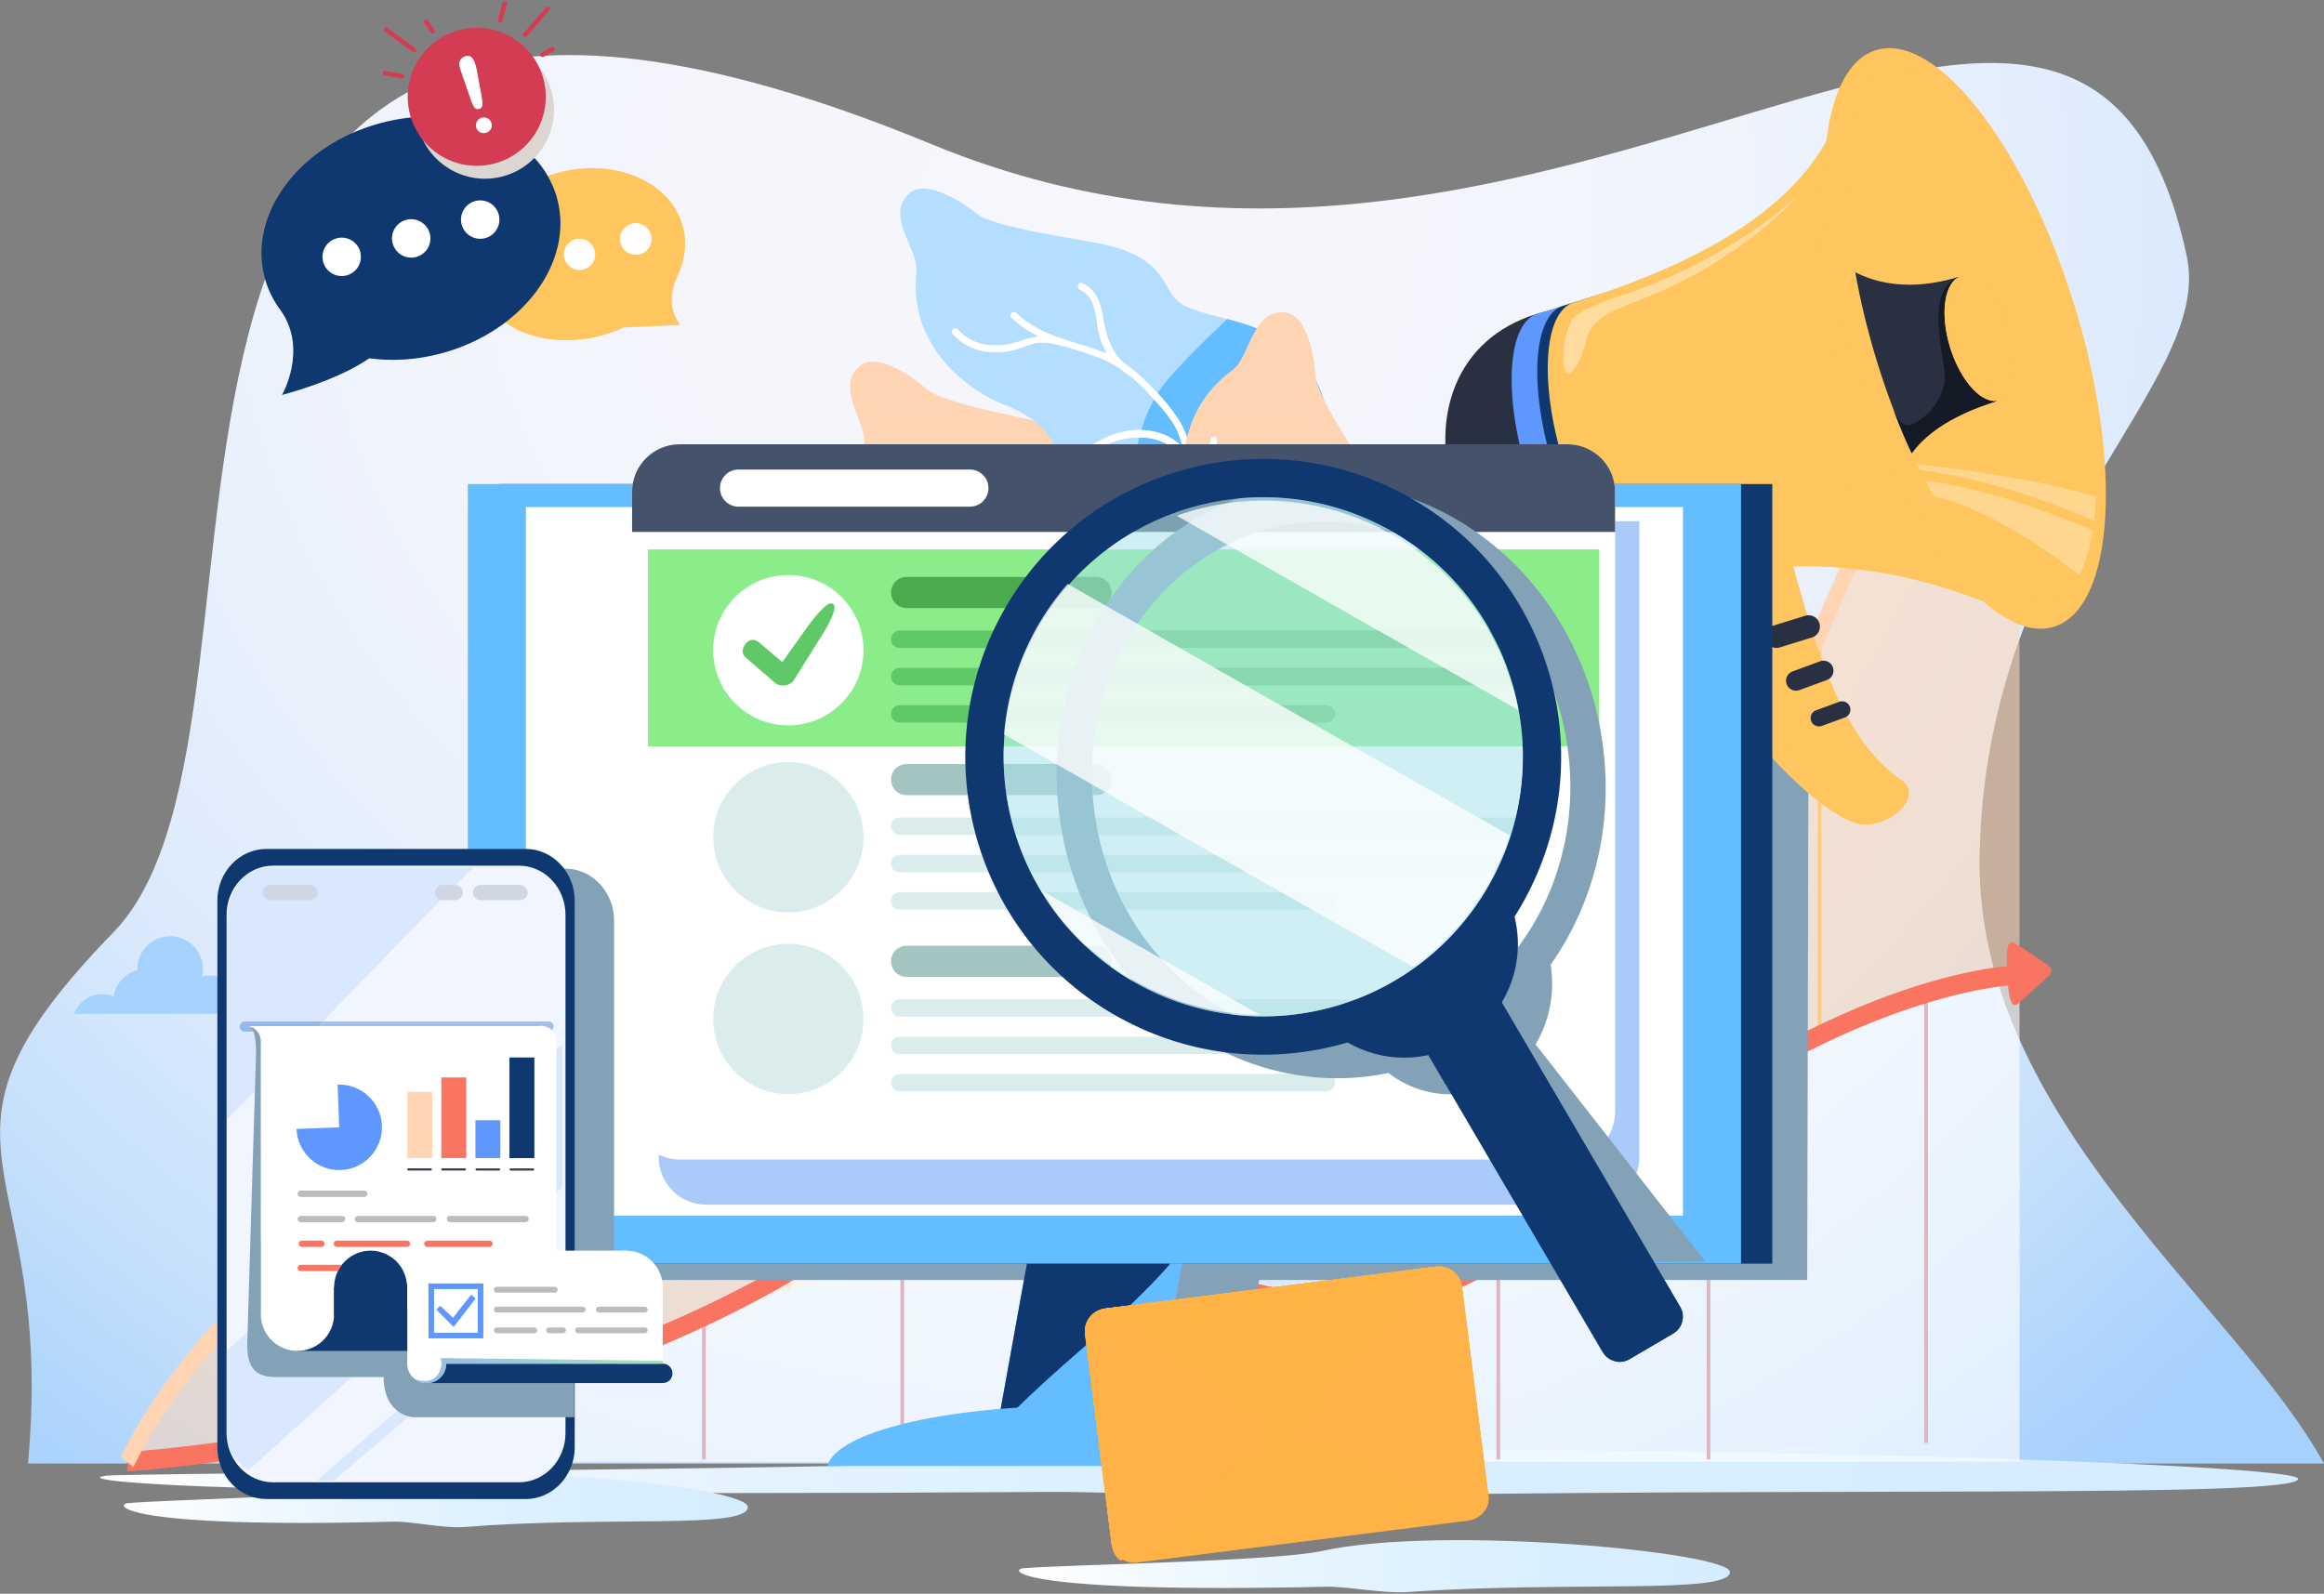 <svg xmlns="http://www.w3.org/2000/svg" width="624" height="428" viewBox="0 0 624 428" xmlns:xlink="http://www.w3.org/1999/xlink"><rect x="0" y="0" width="624" height="428" fill="#808080" stroke="none"/><defs><radialGradient id="b" cx="361.46" cy="119.62" fx="361.46" fy="119.62" r="390.74" gradientTransform="matrix(1.15 0 0 1.1 -137.19 -71.86)" gradientUnits="userSpaceOnUse"><stop offset="0" stop-color="#f6f7fc"/><stop offset=".31" stop-color="#f3f5fc"/><stop offset=".51" stop-color="#eaf1fc"/><stop offset=".68" stop-color="#dbeafc"/><stop offset=".83" stop-color="#c6e0fc"/><stop offset=".97" stop-color="#abd3fc"/><stop offset="1" stop-color="#a6d1fc"/></radialGradient><linearGradient id="c" x1="26.82" y1="395.7" x2="617.06" y2="395.7" gradientUnits="userSpaceOnUse"><stop offset="0" stop-color="#fff"/><stop offset=".15" stop-color="#eff8ff"/><stop offset=".35" stop-color="#e1f1ff"/><stop offset=".6" stop-color="#d8eeff"/><stop offset="1" stop-color="#d6edff"/></linearGradient><linearGradient id="a" x1="33.23" y1="403.12" x2="200.79" y2="403.12" gradientUnits="userSpaceOnUse"><stop offset="0" stop-color="#fff"/><stop offset=".35" stop-color="#e8f5ff"/><stop offset=".7" stop-color="#daefff"/><stop offset="1" stop-color="#d6edff"/></linearGradient><linearGradient id="d" x1="273.6" y1="420.59" x2="464.48" y2="420.59" xlink:href="#a"/><radialGradient id="e" cx="52.64" cy="261.84" fx="52.64" fy="261.84" r="24.28" xlink:href="#b"/><linearGradient id="f" x1="3161.77" y1="1410.42" x2="3228.39" y2="1410.42" gradientTransform="rotate(-180 1669.865 889.25)" gradientUnits="userSpaceOnUse"><stop offset="0" stop-color="#a4e0bf"/><stop offset="1" stop-color="#93bdea"/></linearGradient></defs><g><path d="M7.5 393.02h616.47c-22.89-42.05-93.49-92.69-92.44-162.73 1.32-87.7 62.99-127.13 55.63-161.48-28.45-132.7-168.79 39.39-336.88-30.02C1.62-63.9 86.55 192.65 30.5 250.32c-56.83 58.47-15.24 59.41-23 142.7z" fill="url(#b)"/><path d="M30.86 396.18c-13.82.36-5.77 6.15 250.78 4.47 17.59-.12 47.42 1.68 67.29 1.28 136.81-2.73 268.14.61 268.14-4.82 0-4.78-239-11.43-338.28-5.1-40.34 2.57-215.02 3.32-247.93 4.17z" fill="url(#c)"/><path d="M34.38 403.66c-3.92.4-1.64 6.85 71.19 4.98 4.99-.13 13.46 1.87 19.1 1.43 38.84-3.04 76.12.68 76.12-5.37 0-5.32-67.85-12.73-96.03-5.68-11.45 2.86-61.04 3.7-70.38 4.65z" fill="url(#a)"/><path d="M274.91 421.13c-4.47.4-1.86 6.85 81.1 4.98 5.69-.13 15.34 1.87 21.76 1.43 44.24-3.04 86.71.68 86.71-5.37 0-5.32-77.29-12.73-109.4-5.68-13.05 2.86-69.54 3.7-80.18 4.65z" fill="url(#d)"/><path d="M542.25 261.84V88.09c-28.21 12.44-47.84 70.73-71 121.27-23.16 50.54-68.01 31.4-91.48 23.1-115.17-50.13-138.44 90.41-209.28 81.98-95.21-11.35-136.38 78.09-136.38 78.09l86.15-15.72s209.64-73.33 273.3-76.73c63.67-3.4 140.15-43.39 148.68-38.23z" fill="#ffd4b3" opacity=".55"/><path fill="none" opacity=".7" stroke="#ffc55e" stroke-miterlimit="10" d="M101.95 322.04L101.95 379.37"/><path fill="none" opacity=".7" stroke="#ffc55e" stroke-miterlimit="10" d="M158.41 312.07L158.41 363.74"/><path fill="none" opacity=".7" stroke="#ffc55e" stroke-miterlimit="10" d="M211.68 301.87L211.68 346.44"/><path fill="none" opacity=".7" stroke="#ffc55e" stroke-miterlimit="10" d="M268.14 247.55L268.14 340.28"/><path fill="none" opacity=".7" stroke="#ffc55e" stroke-miterlimit="10" d="M371.71 229.52L371.71 346.44"/><path fill="none" opacity=".7" stroke="#ffc55e" stroke-miterlimit="10" d="M428.17 249.87L428.17 346.44"/><path fill="none" opacity=".7" stroke="#ffc55e" stroke-miterlimit="10" d="M488.54 168.29L488.54 277.77"/><path d="M542.25 392.53V261.84s-50.97 0-124.29 64.11c-76.66 67.04-130.34-31.27-200.74 12.42-77.24 47.93-183.1 54.16-183.1 54.16h508.13z" fill="#fff" opacity=".62"/><path fill="none" stroke="#ddb6c0" stroke-miterlimit="10" d="M132.53 372.16L132.53 391.95"/><path fill="none" stroke="#ddb6c0" stroke-miterlimit="10" d="M189 352.36L189 391.95"/><path fill="none" stroke="#ddb6c0" stroke-miterlimit="10" d="M242.26 328.04L242.26 391.95"/><path fill="none" stroke="#ddb6c0" stroke-miterlimit="10" d="M402.29 337.44L402.29 391.95"/><path fill="none" stroke="#ddb6c0" stroke-miterlimit="10" d="M458.75 295.8L458.75 391.95"/><path fill="none" stroke="#ddb6c0" stroke-miterlimit="10" d="M517.16 267.35L517.16 387.51"/><path fill="none" stroke="#ddb6c0" stroke-miterlimit="10" d="M350.27 350.26L350.27 392.02"/><path d="M34.21 395.13l-.17-5.2c1.05-.06 106.37-6.76 182.36-53.91 33.04-20.5 62.91-10.19 91.78-.21 33.46 11.56 68.07 23.52 108.71-12.03 38.09-33.31 70.07-49.07 90.2-56.43 21.91-8.02 34.64-8.11 35.17-8.11v5.2c-.5 0-51.33.82-123.21 63.68-42.1 36.82-77.57 24.57-111.86 12.72-29.5-10.19-57.37-19.82-89.13-.11-76.71 47.6-182.78 54.34-183.84 54.4z" fill="#fa7561"/><path fill="none" opacity=".7" stroke="#ffc55e" stroke-miterlimit="10" d="M319.69 223.09L319.69 352.17"/><path fill="none" stroke="#fff" stroke-miterlimit="10" d="M298.72 335.54L298.72 391.95"/><path d="M35.8 393.96l-3.35-2.71c.43-.93 10.76-23.06 33.02-44.06 20.52-19.36 55.42-41.19 105.2-35.26 28.26 3.37 49.18-18.07 71.34-40.77 32.53-33.32 69.39-71.09 138.32-41.11 1.12.4 2.29.82 3.5 1.25 24.11 8.69 64.47 23.22 85.75-23.21 4.51-9.83 8.93-20.09 13.21-30 18.22-42.2 35.42-82.06 58.85-92.38l1.24 4.94c-22 9.7-38.84 48.72-56.68 90.03-4.29 9.95-8.73 20.23-13.26 30.12-9.91 21.62-24.96 33.31-44.73 34.74-16.51 1.19-33.21-4.82-45.4-9.21-1.23-.44-2.4-.87-3.53-1.27l-.1-.04c-66.99-29.16-102.99 7.73-134.76 40.27-21.14 21.66-41.2 42.21-67.79 42.21-2.06 0-4.15-.12-6.29-.38-48.59-5.79-82.6 15.46-102.58 34.32-21.62 20.4-31.84 42.32-31.95 42.54z" fill="#ffd4b3"/><path fill="#83a1b7" d="M473.66 198.53L470.28 140.8 187.18 140.8 187.18 150.6 137.32 150.6 136.88 343.73 297.26 343.73 289.89 364.69 275.11 380.34 328.53 383.85 338.14 343.73 485.24 343.73 485.64 171.5 473.66 198.53z"/><path d="M543.57 96.27c1.21-2.77 4.88-11.45 4.88-11.45.57-1.32.09-2.4-1.05-2.41 0 0-7-.23-9.91-.07-1.39.07-2.76.6.57 8.22 3.38 7.73 4.69 7.61 5.52 5.71z" fill="#ffd4b3"/><path d="M541.91 269.46c2.01-1.77 8.2-7.39 8.2-7.39.95-.85.89-2.1-.14-2.78 0 0-6.19-4.32-8.86-5.9-1.27-.75-2.68-1.09-2.24 7.7.44 8.92 1.66 9.58 3.04 8.36z" fill="#fa7561"/><path d="M259.94 159.21l20.55-14.54c-.09-.04-.18-.1-.27-.14-3.08-1.36-6.24-2.41-9.31-3.55-.15.03-.32.03-.5-.03-2.57-.87-5.16-1.58-7.87-1.01-1.94.41-3.76 1.2-5.72 1.56-5.9 1.09-11.98-.25-15.83-5.07-.73-.91.67-2.06 1.4-1.15 4.17 5.22 11.06 5.57 17.06 3.7 1.71-.53 3.26-.82 4.78-.88-2.62-1.37-5.09-3.06-7.28-5.38-.8-.85.6-1.99 1.41-1.15 6.44 6.8 15.69 8.11 23.86 11.87l.04-.03a18.45 18.45 0 0 1-1.89-4.89c-1-4.29-.07-10.18-4.7-12.57-1.03-.53-.42-2.24.62-1.71 3.84 1.98 4.78 5.62 5.26 9.64.36 3.04 1.01 5.9 2.29 8.41l17.66-12.5c-4.16-4.44-2.89-12.05-21.06-16.24-8.15-1.88-27.14-5.48-31.41-8.86-3.85-3.46-13.25-10-17.8-6.65-7.53 5.55 1.6 15.28.72 21.22-3.2 21.53 14.68 33.59 22.28 36.83 2.21.94 4.1 1.99 5.72 3.11z" fill="#ffd4b3"/><path d="M282.25 143.43l1.58-1.12c-1.28-2.51-1.93-5.37-2.29-8.41-.48-4.02-1.42-7.66-5.26-9.64-1.04-.53-1.64 1.18-.62 1.71 4.63 2.38 3.7 8.28 4.7 12.57.4 1.74 1.04 3.38 1.89 4.89zm-25.44-1.92c1.96-.36 3.78-1.15 5.72-1.56 2.71-.57 5.3.14 7.87 1.01.18.06.35.06.5.03 3.07 1.14 6.23 2.19 9.31 3.55.09.04.18.1.27.14l1.72-1.22c-8.17-3.76-17.42-5.07-23.86-11.87-.8-.85-2.21.3-1.41 1.15 2.2 2.32 4.66 4.01 7.28 5.38-1.52.06-3.07.35-4.78.88-6 1.88-12.89 1.52-17.06-3.7-.73-.92-2.13.23-1.4 1.15 3.85 4.82 9.93 6.16 15.83 5.07z" fill="#fff"/><path d="M432.96 146.75c.1-.46.21-.92.32-1.38a.922.922 0 0 1-.03-.5c.55-2.66.93-5.31.03-7.93-.65-1.87-1.65-3.58-2.26-5.48-1.82-5.71-1.24-11.92 3.06-16.34.81-.83 2.13.41 1.31 1.25-4.66 4.78-4.16 11.67-1.55 17.39.74 1.63 1.22 3.13 1.47 4.63 1.03-2.77 2.41-5.43 4.44-7.9.74-.9 2.05.35 1.31 1.25-3.64 4.43-5.11 9.65-6.33 15.01h27.38c.84-9.39 2.07-23.68 4.46-27.6 2.95-4.25 8.27-14.39 4.39-18.49-6.44-6.79-14.97 3.49-20.97 3.35-21.76-.5-31.51 18.74-33.77 26.68-2.85 9.99-8.36 14.33-13.71 16.06h30.46z" fill="#ffd4b3"/><path d="M433.27 136.93c.9 2.62.52 5.27-.03 7.93-.04.19-.02.36.03.5-.11.46-.21.92-.32 1.38h1.76c1.22-5.35 2.68-10.58 6.33-15.01.74-.9-.57-2.16-1.31-1.25-2.03 2.47-3.4 5.12-4.44 7.9-.25-1.51-.73-3.01-1.47-4.63-2.61-5.72-3.11-12.6 1.55-17.39.82-.84-.5-2.08-1.31-1.25-4.3 4.42-4.88 10.62-3.06 16.34.6 1.9 1.61 3.61 2.26 5.48z" fill="#fff"/><path d="M246.07 72.86c-2.33 21.65 16.02 32.97 23.74 35.9 17.79 6.74 15.95 20.78 14.6 26.37-.67 2.79-.2 7.06 1.38 11.62h45.33c-1.1-1.27-2.18-2.56-3.23-3.86-2.73-3.41-4.95-7.22-6.69-11.22-.4-.93-.76-1.87-1.09-2.82a.925.925 0 0 1-.22-.43c-.08-.35-.17-.7-.26-1.04-.06-.17-.11-.34-.16-.51-3.55-10.98-16.9-11.71-25.61-5.52-.94.67-2.16-.68-1.21-1.36 4.85-3.45 11.09-5.4 17.03-4.15 3.19.67 5.86 2.17 7.89 4.29-.23-.84-.47-1.69-.73-2.52-1.41-4.6-5.4-8.59-8.58-12.08-1.54-1.69-3.2-3.28-4.98-4.7-.03-.01-.06-.02-.09-.04-.93-.56-1.8-1.2-2.59-1.9a29.272 29.272 0 0 0-5.27-2.74c-3.14-1.23-6.33-2.15-9.45-3.17-.15.04-.32.05-.5 0-2.6-.77-5.22-1.37-7.9-.69-1.92.49-3.71 1.35-5.65 1.79-5.85 1.33-11.98.23-16.02-4.42-.76-.88.59-2.09 1.36-1.2 4.38 5.04 11.28 5.12 17.19 3.01 1.68-.6 3.22-.95 4.74-1.07-2.68-1.26-5.21-2.85-7.5-5.08-.84-.82.52-2.02 1.36-1.2 6.71 6.54 16.01 7.47 24.32 10.9l.06.03a18.78 18.78 0 0 1-2.12-4.87c-1.17-4.25-.48-10.17-5.21-12.37-1.04-.48-.51-2.22.55-1.73 3.91 1.82 5 5.42 5.65 9.42.74 4.59 2.09 8.76 5.33 11.82 2.31 1.53 4.43 3.39 6.39 5.31 3.1 3.01 6.29 6.6 8.62 10.25 2.44 3.82 3.31 8.52 4.43 12.87.26.7.47 1.43.64 2.18 1.33 4.03 3.46 7.9 5.82 11.36 1.43 2.09 3.08 4 4.76 5.89-1.07-4.6-.15-9.68 2.16-13.96.91-1.68 2.14-3.18 3.51-4.51 2.01-1.95 4.6-3.19 6.35-5.44 3.83-4.94-.91-10.22-3.34-14.43-.59-1.01 1.04-1.82 1.62-.82 2.07 3.59 4.94 6.83 4.9 11.19-.04 5.43-4.83 7.67-8.33 10.84-5.05 4.58-6.94 12.5-4.41 18.71h15.19c5.65-8.31 8.72-17.98 7.93-27.22-2.96-34.31-27.28-31.71-39.28-37.22-7.64-3.5-3.02-13.11-24.22-17.11-8.22-1.55-27.34-4.38-31.74-7.59-3.98-3.3-13.64-9.45-18.05-5.93-7.3 5.85 2.22 15.21 1.57 21.18z" fill="#b3deff"/><path d="M309.86 107.29c2.81 3.06 5.8 6.48 6.98 10.33.26.83.5 1.68.73 2.52-2.03-2.12-4.7-3.62-7.89-4.29-1.07-.22-2.16-.31-3.24-.34.13-.42.27-.85.44-1.35.86-2.59 1.84-4.84 2.99-6.87zm-2.69 27.8c.54 3.96.67 7.85.44 11.66h23.51c-1.1-1.27-2.18-2.56-3.23-3.86-2.73-3.41-4.95-7.22-6.69-11.22-.4-.93-.76-1.87-1.09-2.82a.925.925 0 0 1-.22-.43c-.08-.35-.17-.7-.26-1.04-.06-.17-.11-.34-.16-.51-2.1-6.5-7.64-9.38-13.61-9.39-.49 1.87-.5 2.91-.4 5.19.18 4.14 1.16 8.31 1.73 12.41z" fill="#64bdff"/><path d="M320.99 125.71c.26.7.47 1.43.64 2.18 1.33 4.03 3.46 7.9 5.82 11.36 1.43 2.09 3.08 4 4.76 5.89-1.07-4.6-.15-9.68 2.16-13.96.91-1.68 2.14-3.18 3.51-4.51 2.01-1.95 4.6-3.19 6.35-5.44 3.83-4.94-.91-10.22-3.34-14.43-.59-1.01 1.04-1.82 1.62-.82 2.07 3.59 4.94 6.83 4.9 11.19-.04 5.43-4.83 7.67-8.33 10.84-5.05 4.58-6.94 12.5-4.41 18.71h15.19c5.65-8.31 8.72-17.98 7.93-27.22-2.21-25.58-16.28-30.64-28.28-33.84-5.31 5.13-10.66 10.21-15.52 15.78a34.96 34.96 0 0 0-3.13 4.15c2.1 2.27 4.1 4.73 5.69 7.23 2.44 3.82 3.31 8.52 4.43 12.87z" fill="#64bdff"/><path d="M271.82 94.07c1.94-.44 3.73-1.3 5.65-1.79 2.68-.68 5.3-.08 7.9.69.19.06.35.05.5 0 3.12 1.02 6.31 1.94 9.45 3.17 1.86.73 3.61 1.66 5.27 2.74.8.7 1.66 1.34 2.59 1.9.03.02.06.03.09.04 1.78 1.42 3.44 3.01 4.98 4.7 3.18 3.5 7.17 7.49 8.58 12.08.26.83.5 1.68.73 2.52-2.03-2.12-4.7-3.62-7.89-4.29-5.95-1.25-12.19.71-17.03 4.15-.95.68.27 2.02 1.21 1.36 8.71-6.19 22.06-5.46 25.61 5.52.05.17.11.34.16.51.09.34.19.68.26 1.04.04.18.12.32.22.43.33.95.69 1.89 1.09 2.82 1.74 4 3.96 7.81 6.69 11.22 1.04 1.3 2.13 2.58 3.23 3.86h3.55c-2.53-6.21-.63-14.13 4.41-18.71 3.49-3.17 8.29-5.41 8.33-10.84.04-4.36-2.83-7.6-4.9-11.19-.58-1.01-2.21-.2-1.62.82 2.42 4.2 7.16 9.49 3.34 14.43-1.74 2.25-4.33 3.49-6.35 5.44-1.37 1.33-2.6 2.83-3.51 4.51-2.32 4.28-3.24 9.36-2.16 13.96-1.68-1.89-3.33-3.8-4.76-5.89-2.36-3.45-4.49-7.33-5.82-11.36-.17-.75-.38-1.48-.64-2.18-1.13-4.34-2-9.05-4.43-12.87-2.33-3.65-5.52-7.24-8.62-10.25-1.97-1.91-4.08-3.77-6.39-5.31-3.24-3.06-4.59-7.22-5.33-11.82-.64-4-1.73-7.6-5.65-9.42-1.06-.49-1.59 1.25-.55 1.73 4.72 2.2 4.03 8.12 5.21 12.37.48 1.74 1.2 3.38 2.12 4.87-.02 0-.04-.02-.06-.03-8.32-3.43-17.62-4.36-24.32-10.9-.84-.81-2.2.39-1.36 1.2 2.29 2.23 4.82 3.82 7.5 5.08-1.52.12-3.06.47-4.74 1.07-5.92 2.12-12.82 2.04-17.19-3.01-.77-.89-2.12.32-1.36 1.2 4.04 4.66 10.18 5.75 16.02 4.42z" fill="#fff"/><path d="M322.08 146.75h22.81c-.67-1.46-1.35-2.91-2.01-4.36a.833.833 0 0 1-.33-.38c-1.19-2.44-2.51-4.78-4.82-6.3-1.66-1.09-3.5-1.83-5.13-2.96-4.92-3.42-8.26-8.69-7.54-14.81.14-1.16 1.94-.97 1.8.19-.77 6.63 3.83 11.78 9.38 14.72 1.58.84 2.87 1.74 3.99 2.78-.87-2.83-1.4-5.77-1.3-8.96.04-1.17 1.84-.98 1.81.19-.23 7.32 3.13 13.51 6.08 19.9h4.89c2.45-3.5 6.67-6.87 5.2-11.56-.35-1.1 1.3-1.87 1.65-.76 1.3 4.12-.63 7.35-3.15 10.52-.47.59-.91 1.19-1.34 1.79h20.4c.39-3.86-.48-8.94-5.4-16.89-4.4-7.11-15.21-23.14-15.81-28.55-.25-5.17-2.22-16.45-7.8-17.32-9.24-1.45-9.73 11.89-14.57 15.44-17.55 12.88-13.53 34.07-10.48 41.74.79 1.98 1.33 3.83 1.68 5.58z" fill="#ffd4b3"/><path d="M351.7 146.75h2.36c.42-.6.87-1.2 1.34-1.79 2.52-3.17 4.44-6.4 3.15-10.52-.35-1.11-1.99-.34-1.65.76 1.48 4.69-2.75 8.06-5.2 11.56zm-19.11-14c1.64 1.14 3.48 1.88 5.13 2.96 2.31 1.53 3.63 3.86 4.82 6.3.09.18.2.29.33.38.66 1.45 1.34 2.9 2.01 4.36h1.92c-2.95-6.39-6.32-12.58-6.08-19.9.04-1.17-1.77-1.36-1.81-.19-.1 3.19.43 6.13 1.3 8.96-1.12-1.04-2.41-1.94-3.99-2.78-5.55-2.94-10.15-8.09-9.38-14.72.14-1.16-1.67-1.35-1.8-.19-.71 6.13 2.62 11.39 7.54 14.81z" fill="#fff"/><path d="M497.52 220.77c-20.67-8.21-55.48-58.72-53.34-67.01 2.15-8.28 22.27-16.91 30.55-14.77 8.28 2.15 10.69 53.43 35.71 70.39 7.08 4.81-4.97 14.55-12.92 11.38z" fill="#ffc55e"/><path d="M493.56 215.67c-7.15-5.69-12.51-12.64-18.17-19.53-7.03-8.58-14.34-19.64-9.28-31.34 2.78-6.45 9.51-9.02 16.36-9.12-2.68-9.18-4.85-15.94-7.74-16.69-8.28-2.14-28.4 6.49-30.55 14.77-2.14 8.29 32.67 58.8 53.34 67.01 3.96 1.57 8.93-.05 12.06-2.67-5.13 1.99-10.84 1.69-16.02-2.42z" fill="#ffc55e"/><path d="M390.43 133.19c6.55 21.2 23.98 34.65 45.87 27.9 21.88-6.75 34.32-29.41 27.78-50.62-6.54-21.2-29.58-32.93-51.46-26.17-21.88 6.74-28.72 27.68-22.18 48.89z" fill="#283042"/><path d="M430.45 78.8l-17.65 5.45c-8.04 2.48-9.25 21.68-2.71 42.88 6.54 21.2 18.36 36.39 26.39 33.9 0 0 16.53-6.21 17.37-6.36l-23.4-75.87z" fill="#5e98ff"/><path d="M437.32 76.68l-17.65 5.45c-8.03 2.48-9.25 21.67-2.71 42.88 6.54 21.2 17.81 36.14 25.85 33.67 15.55-4.89 15.59-5.7 17.92-6.13l-23.4-75.87z" fill="#0f3871"/><path d="M500.54 18.5c-9.7 2.99 2.41 37.94-78.04 62.75-8.04 2.48-9.25 21.68-2.71 42.88 6.54 21.2 18.36 36.39 26.4 33.9 57.29-17.67 94.36 9.58 99.83 7.89 14.16-4.36 14.43-44.26 2.91-81.63-11.53-37.36-34.22-70.17-48.38-65.8z" fill="#ffc55e"/><path d="M510.5 20.42c2.37 2.89 3.26 6.89 2.43 10.82-.44 2.07-.85 4.15-1.18 6.24l-.28 2c-.09.65-.17 1.29-.24 1.94-.45 4.11-21.01-3.58-21.24.54 0 0-7.56 19.01 4.28 61.83 3.02 10.92 8.02 32.3-7.59 35.87-11.68 2.68-24.99 4.91-39.59 9.25-8.7 2.59-12.72 3.37-12.72 3.37 4.15 4.59 8.33 6.82 11.81 5.74 57.29-17.67 94.36 9.58 99.83 7.89 14.16-4.36 14.43-44.26 2.91-81.63-9.09-29.45-25.11-56.07-38.42-63.88z" fill="#ffc55e"/><path d="M556.94 81.83c13.19 42.76 10.75 81.47-5.46 86.48-16.21 4.99-40.04-25.61-53.23-68.37-13.19-42.76-10.74-81.47 5.46-86.47 16.21-5 40.04 25.61 53.23 68.37z" fill="#ffc55e"/><path d="M507.33 18.16c-11.01 3.4-14.24 26.15-9.15 54.94 11.97 6.1 24.44 2.26 28.41 1.03 4.46-1.38 10.39 4.97 13.23 14.18s1.52 17.79-2.94 19.17c-3.92 1.2-17.45 5.38-23.54 14.21 11.93 25.96 27.13 42.38 37.97 39.04 13.95-4.31 15.41-39.71 3.27-79.08-12.14-39.36-33.3-67.79-47.25-63.49z" fill="#ffc55e"/><path d="M507.33 18.16c-11.01 3.4-14.24 26.15-9.15 54.94 11.97 6.1 24.44 2.26 28.41 1.03 4.46-1.38 10.39 4.97 13.23 14.18s1.52 17.79-2.94 19.17c-3.92 1.2-17.45 5.38-23.54 14.21 11.93 25.96 27.13 42.38 37.97 39.04 13.95-4.31 15.41-39.71 3.27-79.08-12.14-39.36-33.3-67.79-47.25-63.49z" fill="#ffc55e"/><path d="M507.33 18.16c-11.01 3.4-14.24 26.15-9.15 54.94 11.97 6.1 24.44 2.26 28.41 1.03 4.46-1.38 10.39 4.97 13.23 14.18s1.52 17.79-2.94 19.17c-3.92 1.2-17.45 5.38-23.54 14.21 11.93 25.96 27.13 42.38 37.97 39.04 13.95-4.31 15.41-39.71 3.27-79.08-12.14-39.36-33.3-67.79-47.25-63.49z" fill="#ffc55e"/><path d="M516.91 129.05l2.17 4.16c18.08 3.98 39.16 21.28 39.16 21.28 1.72-3.09 2.95-7.15 3.7-11.98-4.86-2.21-26.58-11.2-45.02-13.46zm45.37 10.86c.23-2.02.38-4.16.45-6.4-13.33-4.92-46.91-8.79-48.05-8.91.77 1.69 0 0 .8 1.61 21.2 2.6 42.29 11.65 46.8 13.69z" fill="#fff" opacity=".3"/><path d="M481.99 53.17c1.61-1.43-14.35 17.29-42.77 27.77-16.36 6.04-11.36 9.55-15.77 17.05-4.88 8.28-4.78-7.6-1.04-12.47 1.02-1.33 4.72-3.47 13.7-6.43 8.97-2.95 29.23-11.1 45.88-25.93z" fill="#fff" opacity=".4"/><path d="M525.89 74.35c-4.57 1.38-16.38 4.55-27.74-1.23 1.36 7.7 3.31 15.83 5.88 24.13 2.71 8.78 5.86 17.01 9.29 24.46 5.77-8.38 18.26-12.57 22.86-14.01l-10.29-33.36z" fill="#283042"/><path d="M525.89 74.38c-10.04 4-2.91 23.45-3.76 28.25-.71 4.03-3.03 7.58-6.37 9.93-2.2 1.55-4.7 3.56-7.34-2.53 2.06 5.83 4.85 11.74 4.89 11.68 6.3-8.58 17.93-12.47 22.86-14.01l-10.28-33.32z" fill="#151b26"/><path d="M523.61 93.31c2.85 9.21 8.77 15.56 13.23 14.18 4.47-1.38 5.78-9.96 2.95-19.17-2.84-9.21-8.77-15.56-13.23-14.18-4.47 1.38-5.79 9.96-2.95 19.17z" fill="#ffc55e"/><path d="M541.04 94.32c.31 6.49-3.51 10.84-7.45 8.94-7.6-3.67-14.48-24.59-6.91-29.15-.04.01-.08.02-.11.03-4.47 1.38-5.79 9.96-2.95 19.17 2.85 9.21 8.77 15.56 13.23 14.18 3.51-1.09 5.08-6.64 4.2-13.45 0 .1-.02.18-.01.28z" fill="#ffc55e"/><path d="M474.06 171.84a3.05 3.05 0 0 0 3.82 2.02l8.62-2.66a3.07 3.07 0 0 0 2.02-3.82 3.04 3.04 0 0 0-3.82-2.01l-8.62 2.66c-1.61.5-2.52 2.2-2.02 3.81zm5.67 11.89a2.66 2.66 0 0 0 3.42 1.59l7.4-2.72a2.66 2.66 0 0 0 1.58-3.42c-.5-1.39-2.03-2.09-3.42-1.59l-7.4 2.72a2.677 2.677 0 0 0-1.59 3.42zm6.57 9.88c.43 1.16 1.72 1.76 2.87 1.33l6.2-2.27a2.234 2.234 0 0 0 1.33-2.87 2.234 2.234 0 0 0-2.87-1.33l-6.2 2.28c-1.16.42-1.75 1.7-1.33 2.86z" fill="#283042"/><path fill="#0f3871" d="M134.02 129.99H475.87V339.35H134.02z"/><path fill="#64bdff" d="M125.62 129.99H467.47V339.35H125.62z"/><path fill="#fff" d="M141.2 136.18H451.88V326.45H141.2z"/><path fill="#64bdff" d="M308.96 385.94L267.32 385.94 275.72 339.36 317.36 339.36 308.96 385.94z"/><path d="M314.24 339.36h-38.52l-7.99 44.3c14.45-15.75 32.43-28.14 46.51-44.3zm-28.27 46.58h22.99l4.49-24.9c-9.1 8.37-18.75 16.25-27.48 24.9z" fill="#0f3871"/><path d="M355.79 393.68c-2.22-9.01-31.27-16.14-66.8-16.14s-64.58 7.13-66.8 16.14h133.6z" fill="#64bdff"/><path d="M85.36 272.26a5.344 5.344 0 0 0-7.96-1.56c-1.23-2.46-3.76-4.16-6.7-4.16-1.44 0-2.78.41-3.92 1.12-2.12-3.4-5.89-5.67-10.2-5.67-.8 0-1.58.08-2.33.23.15-.64.24-1.3.24-1.99a8.8 8.8 0 0 0-17.6 0c0 .1.01.2.02.3-3.32.88-5.87 3.64-6.43 7.07-.95-.4-1.99-.62-3.09-.62-3.45 0-6.37 2.21-7.46 5.28h65.44z" fill="url(#e)"/><path d="M64.99 233.22c2.28-.87 4.79 1.01 5.42 2.22.63 1.22-4.46 1.43-6.4 2.45-1.95 1.01-3.25-.22-3.87-1.43-.63-1.22 1.69-2.02 4.86-3.24z" fill="#fdc8a8"/><path d="M164.88 339.43v-92.28c0-7.64-5.92-13.89-13.15-13.89H82.08c-7.23 0-13.15 6.25-13.15 13.89v92.28h95.95z" fill="#83a1b7"/><path d="M154.31 388.67c0 7.64-5.92 13.89-13.15 13.89H71.51c-7.23 0-13.15-6.25-13.15-13.89v-146.8c0-7.64 5.92-13.89 13.15-13.89h69.65c7.23 0 13.15 6.25 13.15 13.89v146.8z" fill="#0f3871"/><path d="M151.83 384.88c0 7.25-5.61 13.18-12.47 13.18H73.31c-6.86 0-12.47-5.93-12.47-13.18V245.66c0-7.25 5.61-13.18 12.47-13.18h66.05c6.86 0 12.47 5.93 12.47 13.18v139.22z" fill="#fff"/><path d="M151.83 384.88c0 7.25-5.61 13.18-12.47 13.18H73.31c-6.86 0-12.47-5.93-12.47-13.18V245.66c0-7.25 5.61-13.18 12.47-13.18h66.05c6.86 0 12.47 5.93 12.47 13.18v139.22z" fill="#5e98ff" opacity=".09"/><path d="M127 232.98s-40.54-.05-53.55-.05c-12.09 0-12.54 12.64-12.54 15.9v51.77c22.86-22.86 43.22-44.76 66.09-67.62z" fill="#5e98ff" opacity=".16"/><path d="M147.3 277.04H65.74c-.75 0-1.36-.61-1.36-1.36 0-.75.61-1.36 1.36-1.36h81.56c.75 0 1.36.61 1.36 1.36 0 .75-.61 1.36-1.36 1.36z" fill="#3c7bd6" opacity=".43"/><path d="M124.28 239.69c0 1.12-.91 2.03-2.03 2.03h-3.42c-1.12 0-2.03-.91-2.03-2.03 0-1.12.91-2.03 2.03-2.03h3.42c1.12 0 2.03.91 2.03 2.03zm-39.04 0c0 1.12-.91 2.03-2.03 2.03H72.58c-1.12 0-2.03-.91-2.03-2.03 0-1.12.91-2.03 2.03-2.03h10.63c1.12 0 2.03.91 2.03 2.03zm56.43 0c0 1.12-.91 2.03-2.03 2.03h-10.62c-1.12 0-2.03-.91-2.03-2.03 0-1.12.91-2.03 2.03-2.03h10.62c1.12 0 2.03.91 2.03 2.03z" fill="#d0d6e2"/><path d="M151.69 344.33v-4.8c-2.85 2.44-5.7 4.87-8.54 7.31-14.2 12.15-43.87 38.57-58.07 50.72h4.61c15.18-12.99 46.83-40.24 62.01-53.22zm-.75-25.48v-38.42c-1.19 1-90.17 82.45-90.17 82.45-.15.13-.18 14.56-.18 21.27s6.13 10.66 6.13 10.66l84.22-75.96z" fill="#5e98ff" opacity=".16"/><path d="M154.8 369.41c.12-.16.29-.19.44-.15.61-1.08 1.33-2.1 2.05-3.13 1.59-2.29 2.81-4.66 3.48-7.39.55-2.2.88-4.47 1.32-6.69-2.06-2.09-5.16-2.82-7.72-1.26-2.77 1.69-2.84 11.28-.8 16.01l.53 3c.41-.57.29.18.7-.4z" fill="#e5a67c"/><path d="M154.1 369.81c5.71-.66 10.8-10.29 10.8-14.01 0-5.79-5.74-9.52-10-6.92-2.77 1.69-2.84 11.26-.8 15.98v4.95z" fill="#fcddd0"/><path d="M115.7 348.14h.03v-.02h-.03v.02z" fill="#b5cee5" opacity=".9"/><g stroke-width="0"><path d="M117.63 349.28h.03v-.02h-.04v.02z" fill="#74ecf3"/><path d="M117.66 349.28h-.03v-.02h.04v.02z" fill="#a5c6e5"/></g><path d="M122.32 338h.03v-.02h-.03v.02z" fill="#b5cee5" opacity=".9"/><g stroke-width="0"><path d="M123.8 338.88h.03v-.02h-.03v.02z" fill="#74ecf3"/><path d="M123.83 338.88h-.03v-.02h.03v.02z" fill="#a5c6e5"/></g><path d="M162.05 353.96c.02-2.4-1.47-4.36-2.54-4.37q-2.26-.02-2.3 4.62c-.04 4.54-.09 4.05 2.44 4.08 1.07.01 2.38-1.93 2.4-4.33z" fill="#fff"/><path d="M114.04 350.54h.03v-.02h-.04v.02z" fill="#b5cee5" opacity=".9"/><g stroke-width="0"><path d="M116.04 351.73h.03v-.02h-.04v.02z" fill="#74ecf3"/><path d="M116.08 351.73h-.03v-.02h.04v.02z" fill="#a5c6e5"/></g><path d="M154.17 360.99s3.38-.23 5.49-2.71c2.11-2.48 17.29 4.58 17.29 4.58h-10.2v-10.2H147.3v-2.83h.04v-55.55a4.29 4.29 0 0 0-4.29-4.29c-.26 0-.52.03-.76.07l-75.63-14.51c2 .36 2.09 5.23 2.09 7.34l-2.37 78.1c0 6.44 2.3 8.81 7.71 8.81h28.92c.1 10.79 8.36 10.79 8.36 10.79h42.82v-19.6z" fill="#83a1b7"/><path fill="#0f3871" d="M79.87 335.94H131.36V362.78H79.87z"/><path d="M149.42 279.62c0-2.28-1.85-4.13-4.13-4.13-.25 0-.5.03-.74.07H66.64c1.93.35 3.39 2.03 3.39 4.06v53.52h.02v19.17c-.01.21-.02.43-.02.64s0 .43.02.64v.03c.34 5.12 4.6 9.16 9.81 9.16s9.48-4.06 9.81-9.19h.02v-7.9l59.68-.85v-11.71h.04v-53.52z" fill="#fff"/><path d="M89.7 345.69v7.57c3.66 0 17.99 2.66 19.69-.31 0 0-.02-5.49-.02-7.26 0-5.43-4.4-9.83-9.83-9.83s-9.83 4.4-9.83 9.83z" fill="#0f3871"/><path d="M158.3 345.69c0 5.43 4.4 9.83 9.83 9.83s9.83-4.4 9.83-9.83-4.4-9.83-9.83-9.83-9.83 4.4-9.83 9.83z" fill="#fff"/><path fill="#fff" d="M109.36 345.69H177.95V366.21H109.36z"/><path d="M109.36 351.31h58.76v-15.45H99.54s3.44-.4 6.8 2.74c3.04 2.84 3.02 7.09 3.02 7.09v5.62z" fill="#fff"/><path fill="#0f3871" d="M114.55 366.21H177.96V371.42H114.55z"/><path d="M109.34 366.21c0 2.88 2.33 5.21 5.21 5.21s5.21-2.33 5.21-5.21-2.33-5.21-5.21-5.21-5.21 2.33-5.21 5.21z" fill="#fff"/><path d="M175.35 368.81c0 1.44 1.17 2.61 2.61 2.61s2.61-1.17 2.61-2.61-1.17-2.61-2.61-2.61-2.61 1.17-2.61 2.61z" fill="#0f3871"/><path fill="#0f3871" d="M136.79 283.98H143.48V311.01H136.79z"/><path d="M118.27 364.7s1.17 2.7-1.32 5.1c-2.15 2.09-5.6.49-5.6.49.89.72 2.03 1.15 3.27 1.15 2.87 0 5.21-2.33 5.21-5.19h58.13v-.82l-59.69-.73z" fill="url(#f)"/><path d="M97.84 321.43H80.75a.85.85 0 1 1 0-1.7h17.09a.85.85 0 1 1 0 1.7zm-6 6.79H80.76a.85.85 0 1 1 0-1.7h11.08a.85.85 0 1 1 0 1.7zm24.48 0H96.1a.85.85 0 1 1 0-1.7h20.22a.85.85 0 1 1 0 1.7zm24.8 0h-20.29a.85.85 0 1 1 0-1.7h20.29a.85.85 0 1 1 0 1.7z" fill="#bcbcbc"/><path d="M109.26 334.86H90.47a.85.85 0 1 1 0-1.7h18.79a.85.85 0 1 1 0 1.7zm-22.97 0h-5.22a.85.85 0 1 1 0-1.7h5.22a.85.85 0 1 1 0 1.7zm45.13 0h-16.67a.85.85 0 1 1 0-1.7h16.67a.85.85 0 1 1 0 1.7zm-39.61 4.8H80.75a.85.85 0 1 0 0 1.7h10.11c.23-.62.54-1.19.95-1.71z" fill="#fa7561"/><path d="M148.99 347.13h-15.64a.781.781 0 0 1 0-1.56h15.64a.781.781 0 0 1 0 1.56zm7.49 5.33h-23.13a.781.781 0 0 1 0-1.56h23.13a.781.781 0 0 1 0 1.56zm16.68 0h-12.38a.781.781 0 0 1 0-1.56h12.38a.781.781 0 0 1 0 1.56zm-29.66 5.58h-10.15a.781.781 0 0 1 0-1.56h10.15a.781.781 0 0 1 0 1.56zm7.71 0h-3.82a.781.781 0 0 1 0-1.56h3.82a.781.781 0 0 1 0 1.56zm21.95 0h-17.99a.781.781 0 0 1 0-1.56h17.99a.781.781 0 0 1 0 1.56z" fill="#bcbcbc"/><path d="M115.04 359.41v-14.74h14.74v14.74h-14.74zm13.34-1.41v-11.93h-11.93V358h11.93z" fill="#5e98ff"/><path d="M129.21 358.83h-13.59v-13.59h13.59v13.59zm-12.67-.92h11.75v-11.76h-11.75v11.76z" fill="#5e98ff"/><path fill="#5e98ff" d="M117.15 351.7L118.17 350.68 121.61 353.9 126.52 347.68 127.71 348.72 121.8 356.36 117.15 351.7z"/><path fill="#5e98ff" d="M121.75 355.49L117.96 351.7 118.61 351.06 121.66 354.1 126.18 348.26 126.9 348.82 121.75 355.49z"/><path d="M79.61 303.17c.24 6.33 5.57 11.28 11.9 11.04 6.34-.24 11.28-5.57 11.04-11.9-.24-6.34-5.57-11.28-11.9-11.04l.43 11.47-11.47.43z" fill="#5e98ff"/><path fill="#ffd4b3" d="M109.36 293.22H116.05V310.99H109.36z"/><path fill="#fa7561" d="M118.51 289.35H125.2V310.99H118.51z"/><path fill="#5e98ff" d="M127.65 300.84H134.34V310.99H127.65z"/><path d="M115.97 314.05c0 .16-.12.29-.26.29h-6.1c-.14 0-.26-.14-.26-.3 0-.16.12-.29.26-.29h6.09c.14 0 .26.14.26.3zm9.14.01c0 .16-.12.29-.26.29h-6.1c-.14 0-.26-.14-.26-.3 0-.16.12-.3.26-.3h6.1c.14 0 .26.14.26.3zm9.18 0c0 .16-.12.29-.26.29h-6.09c-.14 0-.26-.13-.26-.3 0-.16.12-.29.26-.29h6.1c.14 0 .26.14.26.3zm9.14.01c0 .16-.12.29-.26.29h-6.09c-.14 0-.26-.14-.26-.3 0-.16.12-.3.26-.3h6.09c.14 0 .26.14.26.3z" fill="#364254"/><path d="M176.87 139.98v170.8c0 7.04 5.71 12.73 12.74 12.73h237.81c7.03 0 12.74-5.7 12.74-12.73v-170.8H176.87z" fill="#aacaf9"/><path d="M182.5 119.31h238.39c7.05 0 12.77 5.72 12.77 12.77v166.54c0 7.05-5.72 12.77-12.77 12.77H182.5c-7.05 0-12.77-5.72-12.77-12.77V132.08c0-7.05 5.72-12.77 12.77-12.77z" fill="#fff"/><path d="M433.65 142.86v-10.78c0-7.05-5.71-12.77-12.77-12.77H182.49c-7.05 0-12.77 5.71-12.77 12.77v10.78h263.92z" fill="#44526b"/><path d="M387.75 131.08c0 2.65 2.15 4.79 4.79 4.79s4.79-2.15 4.79-4.79-2.15-4.78-4.79-4.78-4.79 2.14-4.79 4.78zm18.09 0a4.79 4.79 0 0 0 9.58 0c0-2.64-2.14-4.78-4.79-4.78s-4.79 2.14-4.79 4.78zm-36.48 0c0 2.65 2.15 4.79 4.79 4.79s4.79-2.15 4.79-4.79-2.14-4.78-4.79-4.78-4.79 2.14-4.79 4.78z" fill="#44526b"/><path fill="#8aed8a" d="M173.97 147.54H429.41V200.44H173.97z"/><path d="M265.4 131.08a4.98 4.98 0 0 1-4.98 4.98h-62.13a4.98 4.98 0 0 1 0-9.96h62.13a4.98 4.98 0 0 1 4.98 4.98z" fill="#fff"/><path d="M298.47 159.12c0 2.31-1.87 4.18-4.18 4.18h-50.87c-2.31 0-4.18-1.87-4.18-4.18 0-2.31 1.87-4.18 4.18-4.18h50.87c2.31 0 4.18 1.87 4.18 4.18z" fill="#4baa4d"/><path d="M411.21 171.66c0 1.29-1.05 2.34-2.34 2.34H241.58c-1.29 0-2.34-1.05-2.34-2.34 0-1.29 1.05-2.34 2.34-2.34h167.29c1.29 0 2.34 1.05 2.34 2.34zm0 10.03c0 1.29-1.05 2.34-2.34 2.34H241.58c-1.29 0-2.34-1.05-2.34-2.34 0-1.29 1.05-2.34 2.34-2.34h167.29c1.29 0 2.34 1.05 2.34 2.34zm-52.73 10.02c0 1.29-1.05 2.34-2.34 2.34H241.58c-1.29 0-2.34-1.05-2.34-2.34 0-1.29 1.05-2.34 2.34-2.34h114.56c1.29 0 2.34 1.05 2.34 2.34z" fill="#60c967"/><path d="M191.49 174.78c.1 11.15 9.21 20.1 20.35 20.01 11.15-.1 20.1-9.21 20.01-20.36-.09-11.14-9.21-20.1-20.35-20.01-11.15.1-20.1 9.21-20.01 20.35z" fill="#fff"/><path d="M298.47 209.35c0 2.31-1.87 4.18-4.18 4.18h-50.87c-2.31 0-4.18-1.87-4.18-4.18 0-2.31 1.87-4.18 4.18-4.18h50.87c2.31 0 4.18 1.87 4.18 4.18z" fill="#a3c4c1"/><path d="M411.21 221.88c0 1.29-1.05 2.34-2.34 2.34H241.58c-1.29 0-2.34-1.05-2.34-2.34 0-1.29 1.05-2.34 2.34-2.34h167.29c1.29 0 2.34 1.05 2.34 2.34zm0 10.03c0 1.29-1.05 2.34-2.34 2.34H241.58c-1.29 0-2.34-1.05-2.34-2.34 0-1.29 1.05-2.34 2.34-2.34h167.29c1.29 0 2.34 1.05 2.34 2.34zm-52.73 10.03c0 1.29-1.05 2.34-2.34 2.34H241.58c-1.29 0-2.34-1.05-2.34-2.34 0-1.29 1.05-2.34 2.34-2.34h114.56c1.29 0 2.34 1.05 2.34 2.34zm-166.99-16.93c.1 11.15 9.21 20.1 20.35 20.01 11.15-.1 20.1-9.21 20.01-20.36-.09-11.14-9.21-20.1-20.35-20.01-11.15.1-20.1 9.21-20.01 20.35z" fill="#daedec"/><path d="M298.47 258.16c0 2.31-1.87 4.18-4.18 4.18h-50.87c-2.31 0-4.18-1.87-4.18-4.18 0-2.31 1.87-4.18 4.18-4.18h50.87c2.31 0 4.18 1.87 4.18 4.18z" fill="#a3c4c1"/><path d="M411.21 270.69c0 1.29-1.05 2.34-2.34 2.34H241.58c-1.29 0-2.34-1.05-2.34-2.34 0-1.29 1.05-2.34 2.34-2.34h167.29c1.29 0 2.34 1.05 2.34 2.34zm0 10.03c0 1.29-1.05 2.34-2.34 2.34H241.58c-1.29 0-2.34-1.05-2.34-2.34 0-1.29 1.05-2.34 2.34-2.34h167.29c1.29 0 2.34 1.05 2.34 2.34zm-52.73 10.03c0 1.29-1.05 2.34-2.34 2.34H241.58c-1.29 0-2.34-1.05-2.34-2.34 0-1.29 1.05-2.34 2.34-2.34h114.56c1.29 0 2.34 1.04 2.34 2.34zm-166.99-16.93c.1 11.15 9.21 20.1 20.35 20.01 11.15-.1 20.1-9.21 20.01-20.36-.09-11.15-9.21-20.1-20.35-20.01-11.15.1-20.1 9.21-20.01 20.35z" fill="#daedec"/><path d="M211.06 184.02c-.22.04-.44.06-.66.06-.85.07-1.66-.17-2.23-.65l-8.09-6.99c-.41-.36-.65-.86-.67-1.44-.03-.82.36-1.73 1.01-2.39.41-.41.85-.66 1.33-.75.71-.13 1.44.1 2.1.68l6.19 5.26 6.74-9.43s4.25-5.97 6.13-6.32c.2-.04.38-.03.54.04.26.1.46.31.56.59.54 1.61-2.61 6.8-2.64 6.85l-8.24 13.15c-.44.68-1.2 1.17-2.08 1.34z" fill="#60c967"/><path d="M373.83 288.9c6.19 4.32 13.3 5.74 19.95 4.57l30.56 45.8 33.5-.53-45.54-58.29c.08-.13.16-.25.23-.38 3.75-6.46 4.93-13.92 3.83-21 11.41-16.18 16.97-37.25 13.96-59.3-5.99-43.77-43.47-74.81-83.74-69.33-40.26 5.47-68.05 45.39-62.06 89.16 5.99 43.77 43.47 74.81 83.74 69.33 1.54-.21 3.05-.48 4.55-.79.34.26.67.53 1.03.78zm-79.94-70.59c-5.22-38.14 19-72.93 54.08-77.7 35.08-4.77 67.76 22.28 72.97 60.42 5.22 38.14-19 72.93-54.08 77.7-35.09 4.77-67.76-22.28-72.97-60.42z" fill="#83a1b7"/><path d="M430.32 363.15l-55.11-94.04c.49-.05.99-.09 1.48-.16 5.07-.79 9.35-3.7 12.35-7.65 2.51-1.24 4.71-3.02 6.51-5.17l55.58 94.82c1.46 2.49.62 5.72-1.87 7.17l-11.76 6.89c-2.49 1.46-5.72.62-7.17-1.87z" fill="#0f3871"/><path d="M437.56 340.75c-5.98-12.52-23.44-42.9-30.04-49.64-6.84-6.99-11.4-2.93-19.36.12l-12.96-22.12c.49-.05.99-.09 1.48-.16 5.07-.79 9.35-3.7 12.35-7.65 2.51-1.24 4.71-3.02 6.51-5.17l55.58 94.82c1.46 2.49.62 5.72-1.87 7.17l-11.76 6.89c-1.22.71-2.61.87-3.89.56 11.42-11.91 10.51-11.11 3.96-24.83z" fill="#0f3871"/><path d="M354.3 273.74c4.83 1.09 10.04.63 14.5-1.53 15.26-7.42 29.17-17.46 34.71-33.88 1.53 2.72 2.67 5.72 3.32 8.95 3.33 16.51-7.36 32.6-23.87 35.92-10.94 2.2-21.68-1.74-28.66-9.46z" fill="#5e98ff"/><path d="M354.42 273.97c4.83 1.09 10.04.63 14.5-1.53 15.26-7.42 29.17-17.46 34.71-33.88 1.53 2.72 2.67 5.72 3.32 8.95 3.33 16.51-7.36 32.6-23.87 35.92-10.94 2.2-21.68-1.74-28.66-9.46z" fill="#0f3871"/><path d="M409.21 241.88c21.34-38.68 7.29-87.33-31.39-108.67-38.68-21.34-87.33-7.29-108.67 31.39-21.34 38.68-7.29 87.33 31.39 108.67 38.68 21.34 87.33 7.29 108.67-31.39zm-103.7 22.38c-33.7-18.6-45.95-61-27.35-94.7s61-45.95 94.7-27.35 45.95 61 27.35 94.7-61 45.95-94.7 27.35z" fill="#0f3871"/><circle cx="339.18" cy="203.24" r="69.7" transform="rotate(-45 339.187 203.244)" fill="#a9e1ea" opacity=".55"/><path d="M338.28 272.51c-23.98-.26-46.3-12.96-58.76-33.45 19.58 11.17 39.15 22.34 58.76 33.45zm-68.69-75.3a69.94 69.94 0 0 1 17.1-40.4c39.48 22.63 79.07 45.06 118.65 67.51a69.95 69.95 0 0 1-25.9 35.28c-36.73-20.6-73.24-41.58-109.85-62.39zm46.39-58.71a73.34 73.34 0 0 1 4.76-1.52c37.1-10.26 75.5 11.5 85.76 48.6.47 1.7.85 3.39 1.18 5.09-30.59-17.34-61.18-34.72-91.71-52.17z" fill="#fff" opacity=".77"/><path d="M291.34 358.31a6.162 6.162 0 0 1 5.35-6.89l88.94-11.26c3.38-.43 6.47 1.97 6.9 5.35l7.08 55.94c.43 3.38-1.97 6.47-5.35 6.9l-88.94 11.26c-3.38.43-6.47-1.97-6.9-5.35l-7.08-55.94z" fill="#ffb347"/><path d="M291.34 358.31a6.162 6.162 0 0 1 5.35-6.89l88.94-11.26c3.38-.43 6.47 1.97 6.9 5.35l7.08 55.94c.43 3.38-1.68 4.29-2.38 4.91l-47.11-21.78s-3.7-1.75-5.39-1.53c-2.47.31-5.02 2.7-5.02 2.7l-38.54 33.22c-.73-1.25-2.32-1.32-2.75-4.7l-7.08-55.94z" fill="#ffb347"/><path d="M291.34 358.31a6.162 6.162 0 0 1 5.35-6.89l88.94-11.26c3.38-.43 6.47 1.97 6.9 5.35l7.08 55.94c.43 3.38-1.2 4.43-2.02 5.38l-49.3-23.65s-1.33-2.26-3.03-2.04c-1.7.22-3.81 2.63-3.81 2.63l-40.44 35.34c-.97-.67-2.16-1.46-2.59-4.84l-7.08-55.94z" fill="#ffb347"/><path d="M291.34 358.31a6.162 6.162 0 0 1 5.35-6.89l88.94-11.26c3.38-.43 6.47 1.97 6.9 5.35l7.08 55.94c.43 3.38-1.2 4.43-2.02 5.38l-49.3-23.65s-1.33-2.26-3.03-2.04c-1.7.22-3.81 2.63-3.81 2.63l-40.44 35.34c-.97-.67-2.16-1.46-2.59-4.84l-7.08-55.94z" fill="#ffb347" opacity=".4"/><path d="M297.6 352.92c-.6-1.46.85-1.37 4.23-1.8l77.29-9.17c3.39-.43 5.36.25 5.36.25-1.41 4.77-33.63 40.56-33.63 40.56s-3.12 3.06-5.48 3.36c-2.63.33-5.38-1.72-5.38-1.72s-41.8-30.01-42.4-31.47z" fill="#ffb347"/><path d="M296.68 351.41l88.94-11.26c3.38-.43-35.78 42.27-35.78 42.27s-2.52 2.5-4.27 2.72c-1.95.25-4.67-1.31-4.67-1.31s-47.6-31.98-44.22-32.41z" fill="#ffb347"/><path d="M296.68 351.41l88.94-11.26c3.38-.43-35.78 42.27-35.78 42.27s-2.52 2.5-4.27 2.72c-1.95.25-4.67-1.31-4.67-1.31s-47.6-31.98-44.22-32.41z" fill="#ffb347"/><path d="M182.07 73.84c1.91-4.21 2.45-8.75 1.25-13.15-3.29-12.06-18.39-18.44-33.72-14.25-15.34 4.19-25.1 17.35-21.81 29.41 3.29 12.06 18.39 18.44 33.73 14.25 2.06-.56 4.01-1.28 5.85-2.14l15.31-.72c-3.75-4.69-2.05-10.15-1.1-12.37.17-.34.34-.68.49-1.02z" fill="#ffc55e"/><path d="M128.41 66.63a5.147 5.147 0 0 0 6.33 3.61 5.16 5.16 0 0 0 3.62-6.33 5.147 5.147 0 0 0-6.33-3.61 5.147 5.147 0 0 0-3.61 6.33zm23.15 2.79a4.19 4.19 0 0 0 5.15 2.94 4.183 4.183 0 0 0 2.94-5.15 4.202 4.202 0 0 0-5.16-2.95 4.196 4.196 0 0 0-2.94 5.16zm15.1-4.12a4.196 4.196 0 0 0 5.16 2.94 4.202 4.202 0 1 0-2.21-8.11 4.196 4.196 0 0 0-2.94 5.16z" fill="#fff"/><path d="M166.66 65.3a4.196 4.196 0 0 0 5.16 2.94 4.202 4.202 0 1 0-2.21-8.11 4.196 4.196 0 0 0-2.94 5.16z" fill="#fff"/><path d="M101.92 33.12C80.25 39.04 66.45 57.65 71.1 74.68c.76 2.8 1.98 5.37 3.57 7.71h-.02l.18.24c.22.31.45.62.68.93 7.17 10.46.21 22.51.21 22.51 8.08-2.21 17.06-5.48 23.42-9.85 6.18.84 12.89.45 19.62-1.39 21.67-5.92 35.47-24.53 30.82-41.57-4.65-17.04-25.99-26.06-47.66-20.14z" fill="#0f3871"/><path d="M86.77 70.33a5.147 5.147 0 0 0 6.33 3.61 5.153 5.153 0 0 0 3.62-6.33A5.147 5.147 0 0 0 90.39 64a5.155 5.155 0 0 0-3.61 6.33zm18.67-4.94a5.147 5.147 0 0 0 6.33 3.61 5.147 5.147 0 0 0 3.61-6.33 5.16 5.16 0 0 0-6.33-3.62 5.147 5.147 0 0 0-3.61 6.33zm18.53-5.06c.75 2.75 3.58 4.36 6.33 3.61s4.36-3.58 3.61-6.33a5.147 5.147 0 0 0-6.33-3.61 5.16 5.16 0 0 0-3.62 6.33z" fill="#fff"/><path d="M112.34 34.34c2.7 9.87 12.88 15.69 22.76 13 9.87-2.69 15.69-12.88 13-22.76-2.7-9.87-12.88-15.69-22.76-13-9.87 2.69-15.69 12.88-13 22.76z" fill="#dbd6d2"/><path d="M110.13 30.88c2.69 9.87 12.88 15.69 22.76 13 9.87-2.7 15.69-12.88 13-22.76-2.69-9.87-12.88-15.69-22.76-13-9.87 2.69-15.69 12.88-13 22.76z" fill="#d33c52"/><path d="M126.54 27.15l-2.21-6.38c-.43-1.24-.72-2.14-.87-2.69-.21-.75-.17-1.39.11-1.92s.74-.88 1.38-1.05c.78-.21 1.37-.08 1.78.38.41.47.75 1.21 1.03 2.22.16.6.3 1.21.4 1.84l1.24 6.84c.15.81.19 1.46.09 1.94-.09.48-.38.79-.86.92-.49.13-.88.02-1.19-.34-.3-.36-.61-.95-.92-1.77zm3.94 8.51c-.55.15-1.08.1-1.59-.14-.51-.25-.85-.69-1.02-1.33-.15-.56-.09-1.09.2-1.59.29-.5.71-.83 1.28-.98a2.08 2.08 0 0 1 1.62.19c.51.28.84.7.99 1.26.17.63.11 1.18-.2 1.66-.31.47-.73.78-1.27.93z" fill="#fff"/><path d="M108.11 21.06a.61.61 0 0 1-.27.01l-4.57-.81a.627.627 0 0 1-.5-.71c.06-.33.38-.55.71-.5l4.57.82c.33.06.56.38.5.71-.04.24-.22.42-.44.48zm8.19-12.12a.613.613 0 0 1-.67-.25l-1.71-2.55a.613.613 0 0 1 1.02-.68l1.71 2.55a.613.613 0 0 1-.35.93zm-4.97 5.08c-.17.05-.36.02-.52-.1l-7.45-5.41a.63.63 0 0 1-.14-.86c.2-.27.58-.33.85-.13l7.45 5.41c.27.2.34.58.14.86a.59.59 0 0 1-.33.23zm23.11-7.93a.58.58 0 0 1-.32 0 .606.606 0 0 1-.43-.75l1.2-4.48c.09-.33.42-.52.75-.43.33.09.52.42.43.75l-1.21 4.48c-.06.22-.23.38-.43.43zm11.38 9.21a.619.619 0 0 1-.7-.29c-.16-.3-.06-.67.24-.83l2.68-1.49c.3-.16.67-.06.83.24.16.3.06.67-.24.83l-2.68 1.49s-.09.04-.14.06zm-4.64-5.39a.61.61 0 0 1-.56-.13.605.605 0 0 1-.06-.86l6.03-6.96c.22-.25.61-.28.86-.06.26.22.28.61.06.86l-6.03 6.96c-.08.09-.19.16-.3.19z" fill="#d33c52"/></g></svg>
